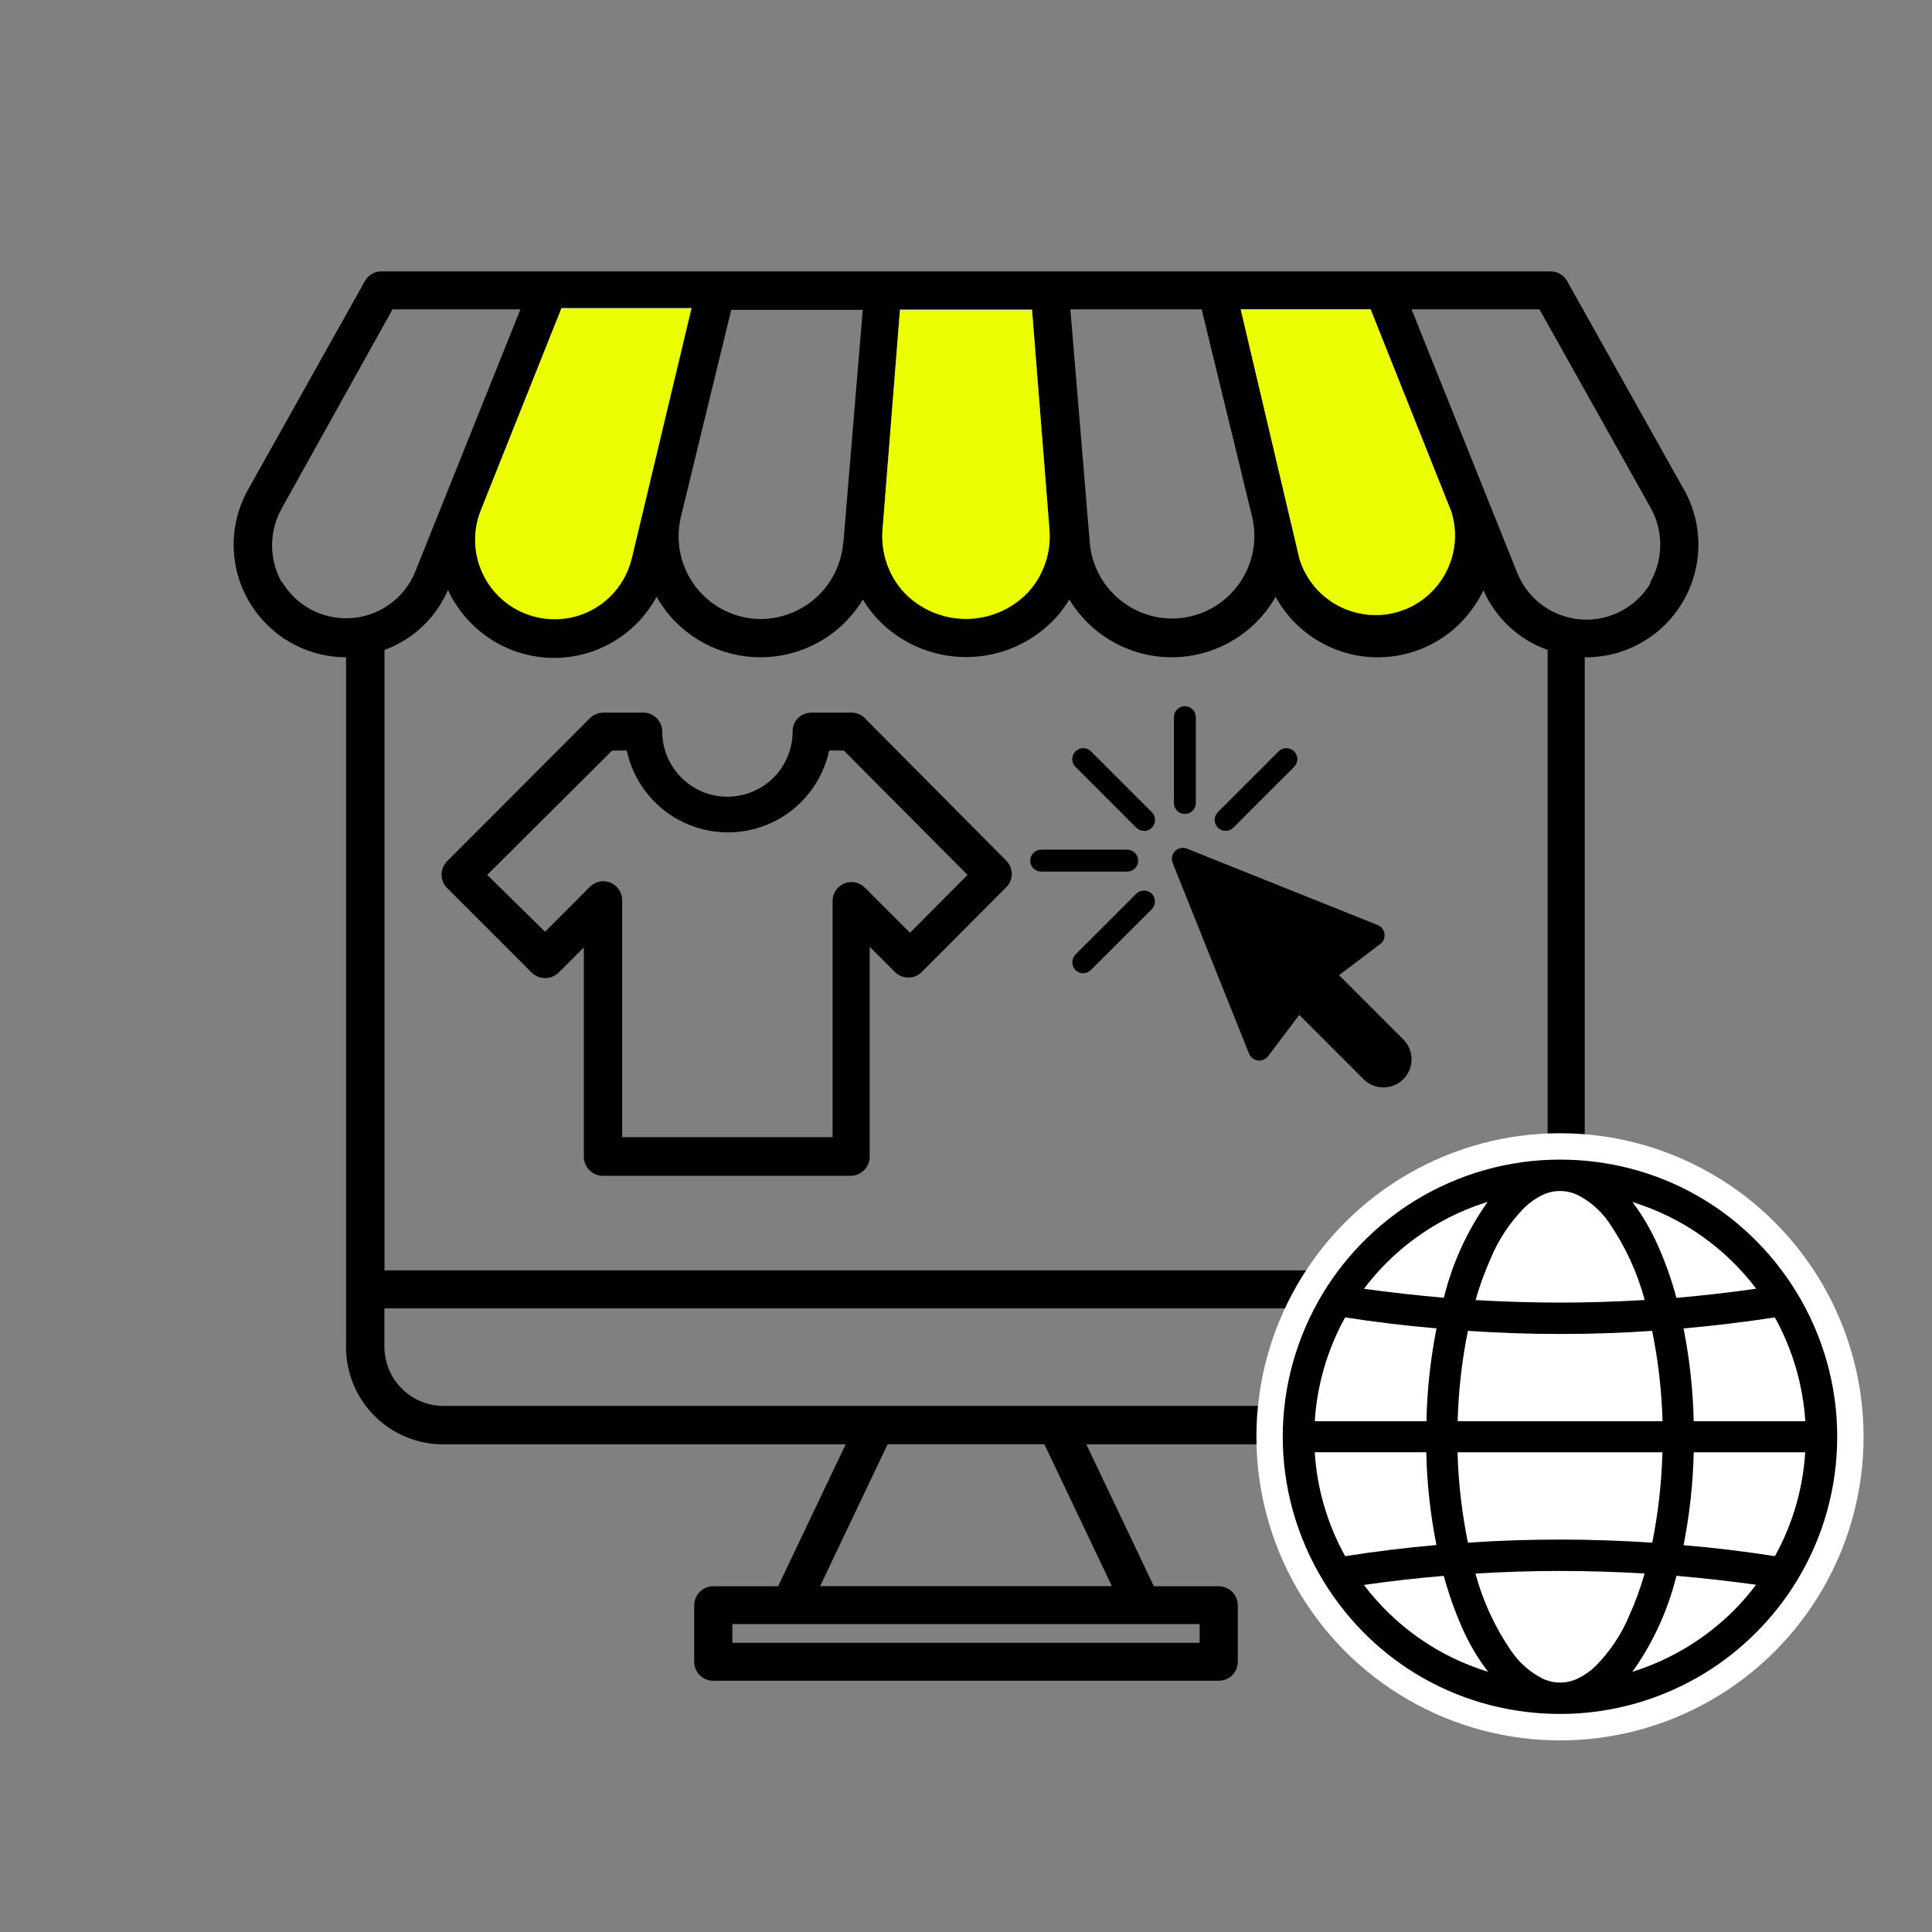 <?xml version="1.0" encoding="UTF-8"?>
<svg xmlns="http://www.w3.org/2000/svg" xmlns:xlink="http://www.w3.org/1999/xlink" viewBox="0 0 192 192">
  <rect x="0" y="0" width="192" height="192" fill="#808080" stroke="none"/>
  <defs>
    <style>
      .cls-1 {
        fill: none;
      }

      .cls-1, .cls-2, .cls-3, .cls-4, .cls-5 {
        stroke-width: 0px;
      }

      .cls-2 {
        fill: #ebff01;
      }

      .cls-3, .cls-5 {
        fill: #000;
      }

      .cls-4 {
        fill: #fff;
      }

      .cls-5 {
        fill-rule: evenodd;
      }
    </style>
    <clipPath id="clippath">
      <rect class="cls-1" x="-420.07" y="359.69" width="192" height="192"></rect>
    </clipPath>
  </defs>
  <g id="ico_language">
    <g>
      <path class="cls-3" d="M167.36,48.68l-11.63-20.76c-.33-.59-.96-.95-1.63-.95H37.9c-.68,0-1.3.37-1.63.95l-11.63,20.76c-1.93,3.46-1.89,7.69.12,11.11,2,3.42,5.67,5.52,9.63,5.53v68.57c0,2.56,1.02,5.01,2.83,6.82,1.81,1.81,4.26,2.83,6.82,2.83h40l-6.71,14.1h-6.46c-1.03.01-1.87.85-1.88,1.88v5.63c0,1.04.84,1.88,1.88,1.88h50.26c1.04,0,1.88-.84,1.88-1.88v-5.63c-.01-1.03-.85-1.87-1.88-1.88h-6.46l-6.71-14.1h39.88c2.56,0,5.01-1.02,6.82-2.83,1.81-1.81,2.83-4.26,2.83-6.82v-68.57h.13c3.96,0,7.63-2.11,9.63-5.53,2-3.42,2.05-7.65.12-11.11h0ZM106.35,30.74h13.07l5.03,20.68c.56,2.44-.02,4.99-1.58,6.95-1.55,1.96-3.92,3.1-6.41,3.1-2.06-.01-4.03-.79-5.54-2.19-1.51-1.39-2.45-3.3-2.62-5.35l-1.93-23.19ZM123.29,30.74h12.92l8.02,20.1c.85,2.69.2,5.63-1.71,7.72s-4.78,2.99-7.54,2.37c-2.76-.61-4.98-2.65-5.83-5.34l-5.85-24.85ZM104.29,52.55c.2,2.31-.58,4.6-2.16,6.31-1.61,1.66-3.82,2.6-6.13,2.6s-4.53-.94-6.13-2.6c-1.58-1.7-2.36-3.99-2.16-6.31l1.73-21.81h13.12l1.73,21.81ZM83.79,53.98c-.18,2.05-1.11,3.96-2.62,5.35-1.51,1.39-3.49,2.17-5.54,2.19-2.5,0-4.86-1.15-6.41-3.1-1.55-1.96-2.13-4.51-1.58-6.95l5.03-20.68h13.07l-1.93,23.19ZM62.78,55.49c-.41,1.73-1.39,3.26-2.78,4.36-1.39,1.1-3.11,1.7-4.89,1.69-2.62,0-5.06-1.29-6.53-3.46-1.47-2.16-1.77-4.92-.8-7.35l8.02-20.1h12.92l-5.93,24.85ZM28,57.88c-1.28-2.29-1.28-5.08,0-7.36l11.01-19.78h12.71l-10.45,26.06c-.69,1.72-2.01,3.12-3.68,3.92-1.68.8-3.59.94-5.36.4-1.77-.54-3.28-1.73-4.22-3.33v.1ZM119.22,163.26h-46.44v-1.86h46.44v1.86ZM110.5,157.63h-29l6.71-14.1h15.58l6.71,14.1ZM147.84,139.72H44.16c-1.56.02-3.07-.58-4.19-1.68-1.12-1.09-1.75-2.59-1.77-4.15v-3.87h115.59v3.87c-.01,1.56-.65,3.06-1.77,4.15-1.12,1.09-2.63,1.7-4.19,1.68h0ZM153.79,126.25H38.21v-61.66c2.83-1.03,5.11-3.19,6.31-5.96.24.55.54,1.07.88,1.56,2.25,3.39,6.11,5.36,10.17,5.18,4.07-.18,7.74-2.48,9.68-6.06.29.5.61.97.95,1.43,2.4,3.09,6.17,4.79,10.08,4.56,3.91-.23,7.45-2.37,9.47-5.72.39.65.85,1.27,1.36,1.83,2.29,2.48,5.52,3.89,8.9,3.89s6.6-1.41,8.9-3.89c.51-.57.96-1.18,1.36-1.83,2.02,3.35,5.57,5.49,9.47,5.72,3.91.23,7.67-1.48,10.08-4.56.35-.46.67-.94.95-1.43,1.95,3.55,5.6,5.82,9.64,6,4.04.18,7.88-1.76,10.13-5.12.34-.49.63-1,.88-1.53,1.22,2.77,3.53,4.92,6.38,5.93v61.66ZM164.07,57.88c-.94,1.62-2.46,2.83-4.26,3.38-1.8.55-3.73.39-5.42-.44-1.69-.83-2.99-2.26-3.66-4.02l-10.45-26.06h12.71l11.08,19.78c1.26,2.3,1.23,5.09-.08,7.36h.08Z"></path>
      <path class="cls-3" d="M85.95,71.37c-.35-.35-.83-.55-1.33-.55h-3.97c-.5,0-.99.19-1.34.54s-.55.84-.54,1.34c0,2.32-1.24,4.46-3.24,5.61s-4.48,1.16-6.48,0-3.24-3.3-3.24-5.61c0-1.04-.84-1.88-1.88-1.88h-3.97c-.5,0-.98.2-1.33.55l-14.2,14.22c-.73.74-.73,1.93,0,2.66l8.42,8.42c.36.34.84.53,1.33.53s.97-.19,1.33-.53l2.51-2.51v20.81c.01,1.03.85,1.87,1.88,1.88h24.65c1.03-.01,1.87-.85,1.88-1.88v-20.88l2.51,2.51c.74.73,1.93.73,2.66,0l8.39-8.42c.36-.35.56-.83.56-1.33s-.2-.98-.56-1.33l-14.05-14.15ZM90.42,92.68l-4.47-4.47c-.54-.54-1.35-.7-2.05-.41-.7.29-1.16.98-1.16,1.74v23.47h-20.91v-23.55c0-.76-.46-1.45-1.16-1.74-.7-.29-1.51-.13-2.05.41l-4.45,4.47-5.75-5.65,12.41-12.36h1.46c.66,3.09,2.71,5.71,5.55,7.09,2.84,1.39,6.16,1.39,9.01,0,2.84-1.39,4.89-4,5.55-7.09h1.46l12.29,12.36-5.7,5.73Z"></path>
    </g>
    <path class="cls-2" d="M62.78,55.48c-.41,1.73-1.39,3.26-2.78,4.36-1.39,1.1-3.11,1.7-4.89,1.69-2.62,0-5.06-1.29-6.53-3.46-1.47-2.16-1.77-4.92-.8-7.35l8.02-20.1h12.92l-5.93,24.85Z"></path>
    <path class="cls-2" d="M104.29,52.6c.2,2.31-.58,4.6-2.16,6.31-1.61,1.66-3.82,2.6-6.13,2.6s-4.53-.94-6.13-2.6c-1.58-1.7-2.36-3.99-2.16-6.31l1.73-21.81h13.12l1.73,21.81Z"></path>
    <path class="cls-2" d="M123.29,30.74h12.92l8.02,20.1c.85,2.69.2,5.63-1.71,7.72s-4.78,2.99-7.54,2.37c-2.76-.61-4.98-2.65-5.83-5.34l-5.85-24.85Z"></path>
  </g>
  <g id="ico_user-experience">
    <rect class="cls-1" x="0" y="0" width="192" height="192"></rect>
    <g>
      <path class="cls-5" d="M133.07,96.91l6.39,6.39c1.09,1.09,1.09,2.87,0,3.95s-2.86,1.09-3.95,0l-6.39-6.39-3.1,4.1c-.52.68-1.57.54-1.89-.25l-7.59-18.95c-.36-.89.53-1.78,1.42-1.42l18.95,7.59c.79.32.94,1.38.25,1.89l-4.1,3.1h0Z"></path>
      <path class="cls-3" d="M113.69,82.57c-.29,0-.56-.11-.77-.32l-6.04-6.04c-.21-.21-.32-.48-.32-.77s.11-.56.32-.77c.21-.2.48-.32.77-.32s.56.11.77.32l6.05,6.05c.42.42.42,1.11,0,1.54-.21.21-.48.32-.77.32Z"></path>
      <path class="cls-3" d="M117.75,80.89c-.6,0-1.09-.49-1.09-1.08v-8.55c0-.6.49-1.08,1.09-1.08s1.09.49,1.09,1.08v8.55c0,.6-.49,1.08-1.09,1.08Z"></path>
      <path class="cls-3" d="M121.8,82.57c-.29,0-.56-.11-.77-.32-.21-.21-.32-.48-.32-.77,0-.29.11-.56.32-.77l6.04-6.04c.21-.2.48-.32.77-.32s.56.11.77.32c.21.21.32.48.32.77s-.11.56-.32.77l-6.04,6.04c-.2.21-.48.32-.77.32Z"></path>
      <path class="cls-3" d="M103.47,86.62c-.6,0-1.09-.49-1.09-1.09s.49-1.09,1.09-1.09h8.55c.6,0,1.09.49,1.09,1.09s-.49,1.09-1.09,1.09h-8.55Z"></path>
      <path class="cls-3" d="M107.65,96.72c-.29,0-.56-.11-.77-.32-.42-.42-.42-1.11,0-1.54l6.04-6.04c.21-.2.48-.32.77-.32s.56.11.77.32c.42.42.42,1.11,0,1.54l-6.05,6.04c-.2.2-.48.32-.77.32Z"></path>
    </g>
  </g>
  <g id="Layer_92" data-name="Layer 92">
    <g>
      <circle class="cls-4" cx="155.03" cy="142.79" r="30.17"></circle>
      <path class="cls-3" d="M155.06,170.33c-9.67,0-18.45-4.91-23.5-13.14-5.44-8.89-5.44-19.91-.02-28.78,2.27-3.7,5.41-6.84,9.09-9.1,4.34-2.66,9.31-4.07,14.38-4.07,9.67,0,18.45,4.91,23.5,13.14,2.67,4.35,4.07,9.32,4.07,14.4,0,5.08-1.39,10.05-4.05,14.38-2.27,3.7-5.41,6.84-9.09,9.1-4.34,2.66-9.31,4.07-14.38,4.07h0ZM155.04,156.12c-2.79,0-5.62.09-8.41.26.74,2.75,1.94,5.35,3.56,7.7.79,1.16,1.87,2.11,3.12,2.74.54.25,1.13.39,1.73.39s1.19-.13,1.73-.39c.66-.31,1.26-.73,1.78-1.23,1.45-1.46,2.59-3.17,3.38-5.07.6-1.34,1.11-2.74,1.51-4.15-2.78-.16-5.61-.25-8.4-.25h0ZM166.6,156.61c-.83,3.35-2.25,6.49-4.22,9.32-.03.05-.18.22-.18.22,3.79-1.18,7.29-3.29,10.1-6.1.8-.8,1.54-1.66,2.22-2.56-2.62-.36-5.29-.66-7.93-.89ZM143.47,156.61c-2.64.22-5.31.52-7.93.9,3.13,4.12,7.39,7.11,12.35,8.63-1.03-1.33-1.89-2.8-2.57-4.34-.74-1.67-1.36-3.42-1.84-5.19ZM130.66,144.34c.22,3.6,1.27,7.16,3.02,10.31,2.99-.47,6.05-.84,9.07-1.11-.6-3.02-.94-6.13-1.01-9.22h-11.08ZM168.32,144.34c-.07,3.09-.41,6.19-1.01,9.22,3.02.25,6.07.62,9.08,1.09,1.75-3.15,2.79-6.72,3.01-10.32h-11.09ZM144.85,144.34c.08,3,.43,6.02,1.03,8.97,3.03-.21,6.11-.31,9.15-.31h0c3.04,0,6.13.11,9.17.31.59-2.94.93-5.97,1.01-8.98h-20.36ZM133.68,130.92c-1.75,3.15-2.8,6.72-3.02,10.32h11.1c.06-3.09.4-6.2,1-9.23-3.01-.25-6.07-.62-9.07-1.09ZM145.88,132.26c-.6,2.95-.94,5.97-1.02,8.98h20.36c-.08-3.01-.43-6.03-1.03-8.98-3.03.21-6.11.31-9.15.31-3.04,0-6.12-.11-9.16-.31ZM176.39,130.92c-3,.46-6.06.83-9.08,1.1.6,3.02.94,6.13,1.01,9.22h11.09c-.23-3.6-1.28-7.17-3.03-10.32ZM155.04,118.36c-.59,0-1.19.13-1.73.39-.66.31-1.26.73-1.78,1.23-1.45,1.46-2.59,3.17-3.38,5.07-.6,1.34-1.11,2.74-1.51,4.15,2.78.16,5.61.25,8.4.25,2.8,0,5.62-.09,8.41-.26-.74-2.75-1.94-5.35-3.56-7.7-.79-1.16-1.87-2.11-3.12-2.74-.54-.25-1.13-.39-1.73-.39ZM162.22,119.44c1.01,1.34,1.86,2.8,2.54,4.34.75,1.68,1.37,3.42,1.84,5.2,2.63-.23,5.3-.53,7.93-.91-3.12-4.11-7.38-7.1-12.32-8.62ZM147.85,119.44c-3.79,1.17-7.28,3.27-10.08,6.08-.8.8-1.54,1.66-2.22,2.56,2.62.36,5.3.66,7.94.89.82-3.35,2.24-6.49,4.21-9.33.03-.05.15-.2.15-.2Z"></path>
    </g>
  </g>
</svg>
